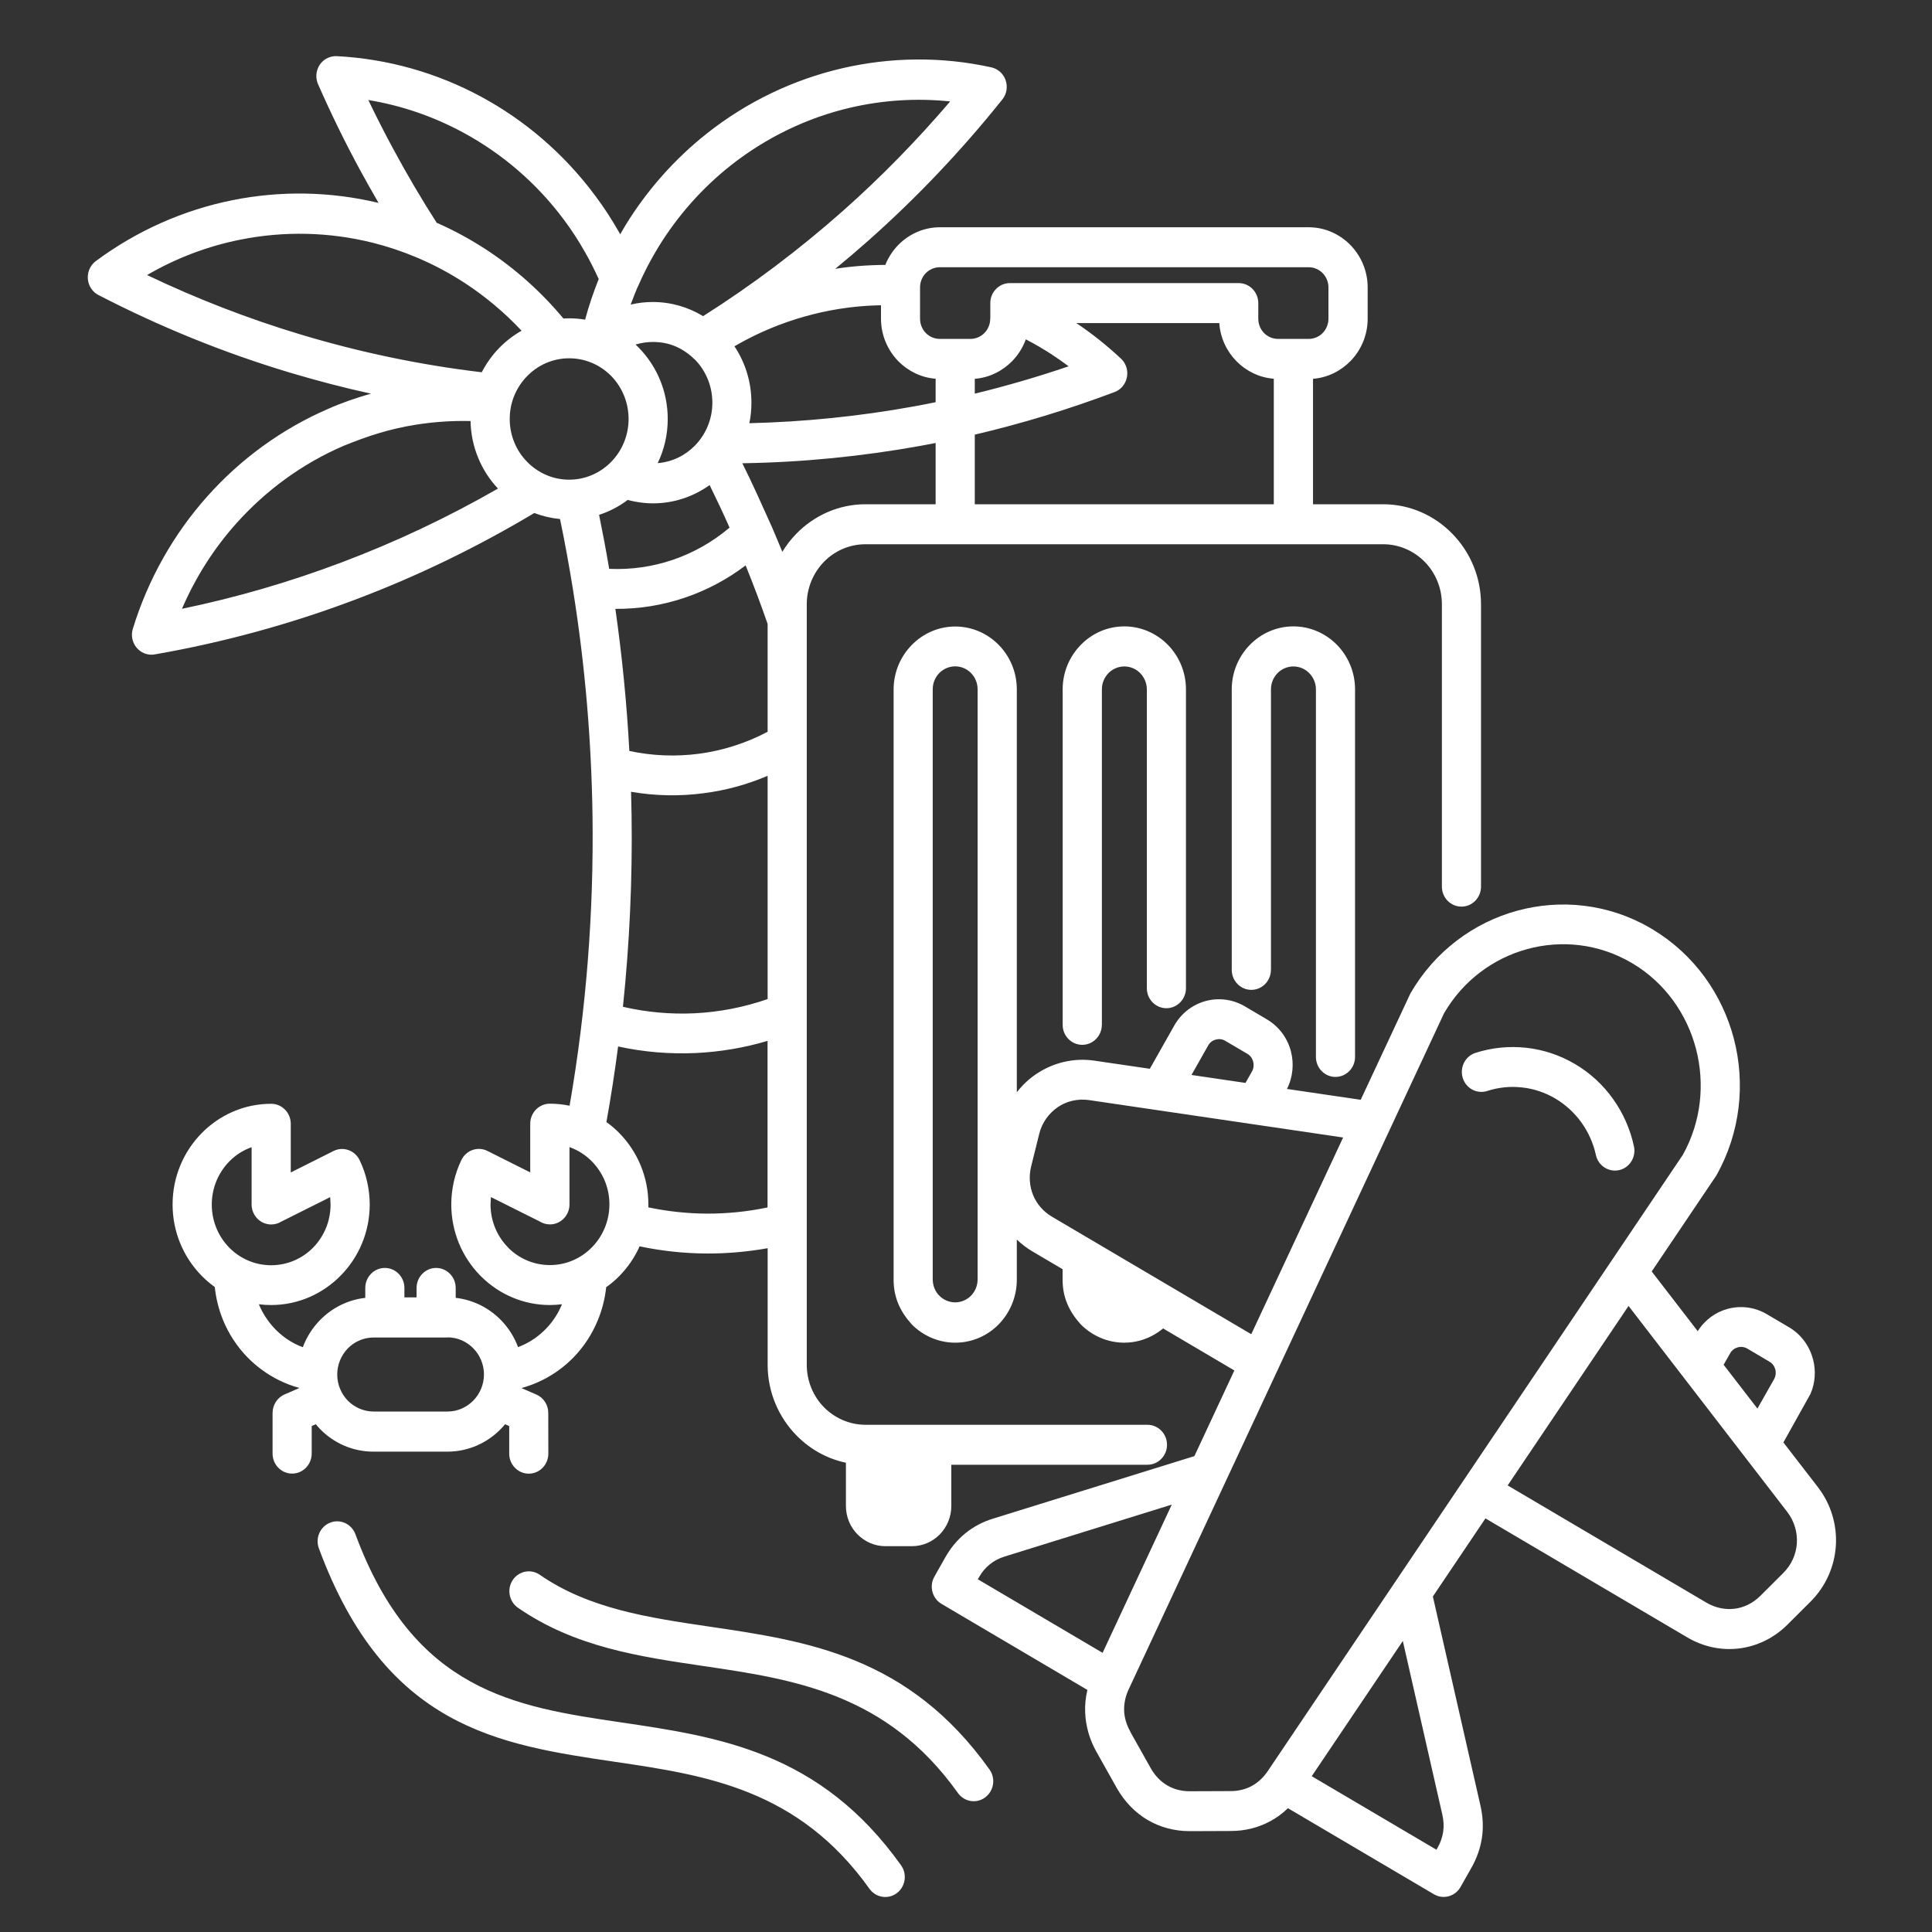 <?xml version="1.0" encoding="UTF-8"?> <svg xmlns="http://www.w3.org/2000/svg" width="60" height="60" viewBox="0 0 60 60" fill="none"><rect x="0" y="0" width="60" height="60" fill="#333333" stroke="none"/><g clip-path="url(#clip0_159_166)"><path d="M23.054 14.387C23.382 15.044 23.681 15.718 23.98 16.383C24.087 16.632 24.191 16.884 24.296 17.137C24.419 16.933 24.566 16.744 24.732 16.574C25.285 16.009 26.045 15.66 26.878 15.66H29.057V13.757L28.599 13.844C26.774 14.174 24.92 14.358 23.054 14.387ZM16.084 49.929C15.809 49.737 15.736 49.352 15.923 49.07C16.111 48.789 16.488 48.714 16.763 48.906C18.29 49.963 20.141 50.237 22.031 50.516C25.074 50.964 28.222 51.429 30.731 54.955C30.928 55.231 30.866 55.619 30.595 55.82C30.325 56.022 29.945 55.959 29.748 55.682C27.54 52.584 24.654 52.154 21.86 51.742C19.833 51.444 17.846 51.148 16.084 49.929ZM9.903 48.084C9.784 47.764 9.943 47.407 10.257 47.286C10.57 47.165 10.919 47.327 11.038 47.647C12.847 52.537 16.004 53.005 19.284 53.49C22.327 53.939 25.473 54.404 27.984 57.93C28.181 58.206 28.119 58.594 27.849 58.795C27.578 58.996 27.198 58.933 27.001 58.657C24.794 55.558 21.907 55.129 19.113 54.717C15.47 54.179 11.966 53.662 9.903 48.086L9.903 48.084ZM52.724 41.341C52.947 40.987 53.284 40.747 53.655 40.648C54.053 40.541 54.488 40.587 54.87 40.813L55.561 41.22C55.943 41.445 56.199 41.812 56.306 42.214C56.396 42.561 56.377 42.939 56.228 43.286L55.385 44.796L56.461 46.19C56.871 46.724 57.054 47.373 57.014 48.006C56.973 48.639 56.707 49.26 56.233 49.735L55.516 50.45C55.096 50.87 54.571 51.122 54.025 51.192C53.479 51.262 52.912 51.153 52.399 50.85L46.132 47.155L44.499 49.58L45.978 56.08C46.054 56.417 46.071 56.749 46.023 57.069C45.976 57.389 45.867 57.705 45.696 58.005L45.358 58.602C45.192 58.897 44.82 58.999 44.53 58.827L39.998 56.155C39.83 56.32 39.642 56.456 39.438 56.565C39.077 56.759 38.667 56.863 38.228 56.863L36.948 56.868C36.473 56.868 36.025 56.747 35.638 56.519C35.253 56.291 34.926 55.956 34.686 55.535L34.05 54.402C33.834 54.019 33.717 53.602 33.701 53.18C33.691 52.948 33.715 52.712 33.77 52.482L29.24 49.81C28.951 49.641 28.851 49.262 29.017 48.967L29.352 48.373C29.523 48.069 29.734 47.817 29.983 47.616C30.233 47.412 30.522 47.26 30.848 47.16L37.093 45.221L38.334 42.561L36.122 41.256C36.027 41.334 35.927 41.402 35.82 41.462C35.55 41.613 35.239 41.698 34.914 41.698C34.387 41.698 33.907 41.477 33.56 41.126C33.202 40.728 33 40.294 33 39.743V39.416L32.07 38.868C31.889 38.762 31.726 38.636 31.578 38.495V39.743C31.578 40.282 31.362 40.772 31.018 41.126C30.672 41.48 30.195 41.698 29.665 41.698C29.138 41.698 28.656 41.477 28.312 41.126C27.954 40.728 27.752 40.294 27.752 39.743V21.412C27.752 20.876 27.968 20.386 28.312 20.035C28.659 19.678 29.138 19.457 29.665 19.457C30.195 19.457 30.674 19.678 31.018 20.03C31.365 20.384 31.578 20.871 31.578 21.412V33.922C31.747 33.702 31.949 33.512 32.174 33.36C32.692 33.008 33.333 32.843 33.99 32.94L35.709 33.192L36.468 31.849C36.689 31.459 37.045 31.197 37.442 31.088C37.836 30.981 38.273 31.027 38.655 31.25L39.346 31.658C39.728 31.883 39.986 32.249 40.091 32.649C40.188 33.028 40.157 33.444 39.968 33.818L42.258 34.155L43.801 30.853C44.558 29.539 45.772 28.651 47.117 28.283C48.461 27.917 49.942 28.062 51.241 28.814L51.338 28.872C52.62 29.648 53.484 30.879 53.845 32.252C54.208 33.639 54.056 35.171 53.301 36.509L51.295 39.486L52.727 41.344L52.724 41.341ZM54.578 43.746L55.096 42.83C55.148 42.738 55.16 42.629 55.134 42.529C55.108 42.43 55.046 42.343 54.953 42.289L54.265 41.882C54.172 41.828 54.065 41.816 53.968 41.843C53.871 41.87 53.783 41.933 53.733 42.025L53.529 42.384L54.578 43.744L54.578 43.746ZM38.681 33.629L38.883 33.272C38.935 33.18 38.944 33.069 38.918 32.969C38.892 32.87 38.83 32.78 38.74 32.729L38.049 32.322C37.959 32.268 37.852 32.259 37.755 32.285C37.658 32.312 37.572 32.375 37.52 32.47L37.003 33.384L38.681 33.631L38.681 33.629ZM46.189 33.881C45.868 33.983 45.527 33.803 45.427 33.476C45.327 33.148 45.503 32.799 45.823 32.698C46.336 32.533 46.875 32.482 47.402 32.54C47.929 32.598 48.444 32.768 48.912 33.044C49.379 33.318 49.781 33.689 50.092 34.126C50.402 34.557 50.628 35.062 50.744 35.602C50.816 35.934 50.609 36.267 50.284 36.339C49.959 36.412 49.633 36.201 49.562 35.869C49.481 35.503 49.327 35.156 49.111 34.858C48.897 34.56 48.62 34.305 48.302 34.116C47.981 33.927 47.63 33.81 47.271 33.772C46.913 33.73 46.54 33.767 46.187 33.881L46.189 33.881ZM40.736 55.161L44.61 57.445L44.644 57.386C44.736 57.227 44.793 57.059 44.819 56.889C44.843 56.717 44.836 56.538 44.793 56.356L43.566 50.962L40.736 55.163L40.736 55.161ZM36.388 46.728L31.198 48.34C31.025 48.394 30.868 48.476 30.738 48.583C30.605 48.69 30.491 48.825 30.401 48.988L30.367 49.046L34.242 51.33L36.39 46.728L36.388 46.728ZM46.818 46.129L53.002 49.776C53.275 49.936 53.581 49.996 53.873 49.96C54.16 49.924 54.44 49.788 54.668 49.562L55.385 48.847C55.639 48.593 55.782 48.263 55.803 47.928C55.824 47.591 55.725 47.242 55.506 46.956L50.576 40.557L46.82 46.134L46.818 46.129ZM41.712 35.326L33.819 34.164C33.465 34.114 33.121 34.198 32.848 34.385C32.571 34.577 32.359 34.865 32.274 35.214L32.027 36.208C31.946 36.523 31.972 36.839 32.084 37.115C32.196 37.389 32.4 37.629 32.675 37.789C34.735 39.004 36.798 40.218 38.859 41.435L41.712 35.326ZM35.103 53.784L35.739 54.916C35.868 55.144 36.041 55.323 36.245 55.444C36.449 55.566 36.689 55.629 36.948 55.629L38.227 55.624C38.462 55.624 38.683 55.568 38.873 55.466C39.077 55.357 39.257 55.178 39.383 54.986C43.675 48.614 47.967 42.24 52.261 35.866C52.838 34.831 52.952 33.645 52.669 32.566C52.387 31.495 51.712 30.527 50.711 29.926L50.678 29.907C49.659 29.305 48.489 29.184 47.428 29.475C46.381 29.761 45.436 30.45 44.845 31.47L35.053 52.462C34.949 52.682 34.904 52.91 34.911 53.126C34.918 53.342 34.984 53.565 35.103 53.776L35.103 53.784ZM30.755 9.897V9.412C30.755 9.07 31.027 8.792 31.362 8.792H38.469C38.804 8.792 39.077 9.07 39.077 9.412V9.897C39.077 10.069 39.146 10.229 39.255 10.341C39.366 10.455 39.521 10.525 39.692 10.525H40.641C40.81 10.525 40.966 10.455 41.076 10.343C41.187 10.229 41.256 10.072 41.256 9.897V8.927C41.256 8.755 41.187 8.595 41.078 8.484C40.966 8.37 40.812 8.299 40.641 8.299H29.187C29.019 8.299 28.862 8.37 28.753 8.481C28.641 8.595 28.573 8.753 28.573 8.927V9.897C28.573 10.069 28.641 10.229 28.751 10.341C28.862 10.455 29.016 10.525 29.187 10.525H30.137C30.305 10.525 30.462 10.455 30.571 10.343C30.683 10.229 30.752 10.072 30.752 9.897H30.755ZM31.858 10.537C31.766 10.794 31.619 11.024 31.433 11.216C31.127 11.526 30.721 11.73 30.273 11.764V12.225C31.255 11.987 32.226 11.703 33.188 11.376C33.01 11.243 32.829 11.117 32.644 10.995C32.39 10.831 32.127 10.678 31.861 10.54L31.858 10.537ZM29.057 11.762C28.608 11.728 28.203 11.526 27.899 11.219C27.564 10.874 27.36 10.409 27.36 9.897V9.48L27.13 9.487C26.866 9.497 26.598 9.521 26.33 9.555C25.589 9.65 24.867 9.836 24.184 10.096C23.709 10.278 23.248 10.498 22.809 10.755C23.144 11.257 23.336 11.861 23.336 12.506C23.336 12.724 23.315 12.938 23.272 13.143C24.984 13.102 26.695 12.928 28.39 12.62C28.613 12.579 28.834 12.537 29.057 12.491L29.057 11.762ZM27.488 8.241C27.581 8.004 27.721 7.788 27.896 7.608C28.233 7.266 28.689 7.058 29.19 7.058H40.644C41.145 7.058 41.603 7.269 41.935 7.606C42.27 7.948 42.474 8.416 42.474 8.927V9.897C42.474 10.409 42.27 10.877 41.938 11.216C41.631 11.526 41.225 11.73 40.777 11.764V15.66H42.956C43.789 15.66 44.549 16.009 45.099 16.572C45.653 17.137 45.994 17.913 45.994 18.764V27.536C45.994 27.878 45.721 28.156 45.387 28.156C45.052 28.156 44.779 27.878 44.779 27.536V18.764C44.779 18.252 44.575 17.784 44.245 17.447C43.915 17.113 43.459 16.902 42.956 16.902H26.878C26.377 16.902 25.919 17.11 25.589 17.447C25.262 17.784 25.055 18.25 25.055 18.764V42.386C25.055 42.898 25.259 43.366 25.589 43.703C25.915 44.032 26.363 44.241 26.855 44.248H35.635C35.97 44.248 36.243 44.527 36.243 44.869C36.243 45.211 35.97 45.489 35.635 45.489H29.544V46.77C29.544 47.114 29.406 47.427 29.186 47.652C28.965 47.878 28.659 48.018 28.322 48.018H27.493C27.161 48.018 26.855 47.878 26.631 47.652C26.408 47.427 26.271 47.114 26.271 46.77V45.426C25.68 45.303 25.148 45 24.735 44.578C24.182 44.013 23.84 43.237 23.84 42.386V38.764C23.218 38.875 22.587 38.931 21.955 38.929C21.252 38.926 20.552 38.851 19.864 38.706C19.712 39.047 19.498 39.358 19.242 39.62C19.114 39.751 18.976 39.87 18.826 39.974C18.788 40.325 18.703 40.67 18.568 40.994C18.394 41.424 18.136 41.824 17.803 42.163C17.521 42.452 17.193 42.687 16.842 42.861C16.638 42.963 16.424 43.043 16.206 43.104L16.203 43.111L16.659 43.31C16.889 43.409 17.027 43.64 17.027 43.88L17.029 45.145C17.029 45.487 16.756 45.766 16.422 45.766C16.087 45.766 15.814 45.487 15.814 45.145V44.287L15.686 44.231C15.643 44.282 15.598 44.333 15.553 44.379C15.13 44.811 14.544 45.082 13.898 45.082H11.593C10.948 45.082 10.361 44.813 9.939 44.379C9.894 44.333 9.851 44.282 9.808 44.231L9.68 44.287V45.143C9.68 45.485 9.407 45.764 9.072 45.764C8.738 45.764 8.465 45.485 8.465 45.143V43.877C8.467 43.637 8.605 43.407 8.835 43.307L9.291 43.109L9.288 43.101C9.072 43.043 8.861 42.961 8.659 42.861C8.303 42.684 7.976 42.447 7.693 42.161C7.361 41.821 7.102 41.424 6.926 40.994C6.794 40.667 6.706 40.32 6.67 39.969C6.523 39.865 6.385 39.746 6.259 39.617C5.702 39.047 5.36 38.267 5.36 37.406C5.36 36.545 5.702 35.765 6.257 35.197C6.815 34.628 7.579 34.279 8.422 34.279C8.757 34.279 9.03 34.557 9.03 34.899V36.412L10.359 35.745C10.658 35.595 11.021 35.724 11.168 36.029C11.271 36.24 11.349 36.465 11.401 36.696C11.453 36.928 11.482 37.166 11.482 37.404C11.482 38.264 11.14 39.045 10.584 39.61C10.027 40.18 9.262 40.529 8.42 40.529C8.291 40.529 8.166 40.522 8.04 40.505L8.042 40.512C8.158 40.793 8.332 41.055 8.55 41.281C8.74 41.474 8.956 41.632 9.184 41.744C9.255 41.78 9.329 41.812 9.405 41.838C9.523 41.518 9.709 41.232 9.941 40.994C10.309 40.619 10.8 40.367 11.344 40.306V39.998C11.344 39.656 11.617 39.377 11.952 39.377C12.287 39.377 12.559 39.656 12.559 39.998V40.291H12.937V39.998C12.937 39.656 13.21 39.377 13.545 39.377C13.879 39.377 14.152 39.656 14.152 39.998V40.306C14.696 40.367 15.187 40.619 15.555 40.994C15.788 41.232 15.971 41.518 16.089 41.836C16.165 41.807 16.239 41.775 16.312 41.739C16.54 41.625 16.756 41.47 16.944 41.278C17.165 41.053 17.336 40.791 17.45 40.51L17.452 40.505C17.328 40.519 17.203 40.529 17.075 40.529C16.253 40.529 15.503 40.194 14.952 39.651L14.912 39.612C14.359 39.047 14.015 38.267 14.015 37.401C14.015 37.164 14.043 36.926 14.095 36.693C14.148 36.463 14.226 36.24 14.328 36.027C14.475 35.721 14.836 35.593 15.137 35.743L16.467 36.41V34.897C16.467 34.555 16.74 34.276 17.074 34.276C17.286 34.276 17.49 34.298 17.689 34.339C18.207 31.355 18.442 28.336 18.401 25.323C18.366 22.988 18.171 20.675 17.803 18.364C17.684 17.617 17.547 16.861 17.392 16.119C17.115 16.092 16.846 16.029 16.593 15.932C14.817 16.994 12.958 17.896 11.04 18.619C9.027 19.38 6.938 19.952 4.806 20.323C4.716 20.34 4.619 20.335 4.524 20.304C4.204 20.202 4.026 19.855 4.125 19.528C4.6 17.983 5.395 16.584 6.437 15.416C7.47 14.257 8.749 13.321 10.197 12.695C10.613 12.509 11.08 12.351 11.52 12.225C10.675 12.041 9.834 11.82 9.006 11.573C6.962 10.96 4.97 10.152 3.059 9.163C2.76 9.01 2.642 8.637 2.791 8.331C2.836 8.239 2.9 8.164 2.976 8.108C4.258 7.158 5.713 6.518 7.23 6.215C8.709 5.919 10.254 5.941 11.757 6.302C11.553 5.95 11.353 5.596 11.161 5.242C10.705 4.399 10.276 3.521 9.877 2.614C9.742 2.301 9.877 1.935 10.183 1.797C10.273 1.756 10.368 1.739 10.461 1.744C12.042 1.826 13.568 2.263 14.935 3C16.303 3.737 17.516 4.777 18.477 6.067C18.753 6.435 18.999 6.814 19.215 7.194L19.261 7.274L19.427 6.993C20.089 5.914 20.941 4.947 21.95 4.147C23.201 3.157 24.637 2.474 26.147 2.122C27.657 1.771 29.24 1.751 30.785 2.091C30.875 2.11 30.966 2.154 31.042 2.217C31.3 2.432 31.341 2.823 31.13 3.087C29.862 4.673 28.466 6.144 26.961 7.478C26.626 7.774 26.285 8.065 25.94 8.348L26.173 8.314C26.472 8.275 26.776 8.249 27.077 8.237C27.213 8.232 27.348 8.227 27.483 8.227L27.488 8.241ZM39.559 11.762C39.11 11.728 38.704 11.526 38.4 11.219C38.094 10.906 37.897 10.491 37.866 10.033H33.425C33.911 10.358 34.377 10.729 34.813 11.138C35.06 11.369 35.075 11.761 34.849 12.014C34.783 12.089 34.7 12.145 34.612 12.176C33.192 12.712 31.742 13.153 30.273 13.498V15.66H39.559L39.559 11.762ZM29.665 20.694C29.473 20.694 29.297 20.774 29.171 20.902C29.045 21.031 28.967 21.208 28.967 21.404V39.736C28.967 39.92 29.041 40.112 29.171 40.238C29.297 40.366 29.473 40.446 29.663 40.446C29.855 40.446 30.03 40.366 30.156 40.238C30.282 40.109 30.36 39.93 30.36 39.736V21.404C30.36 21.21 30.282 21.031 30.156 20.902C30.03 20.774 29.855 20.694 29.665 20.694ZM34.218 31.828C34.218 32.169 33.945 32.448 33.61 32.448C33.275 32.448 33.002 32.169 33.002 31.828V21.407C33.002 20.871 33.218 20.381 33.563 20.03C33.909 19.673 34.389 19.453 34.916 19.453C35.443 19.453 35.922 19.673 36.269 20.025C36.615 20.379 36.831 20.869 36.831 21.407V30.691C36.831 31.032 36.558 31.311 36.224 31.311C35.889 31.311 35.616 31.032 35.616 30.691V21.407C35.616 21.213 35.535 21.034 35.41 20.905C35.284 20.777 35.108 20.697 34.918 20.697C34.726 20.697 34.55 20.777 34.424 20.905C34.299 21.034 34.22 21.211 34.22 21.407V31.828L34.218 31.828ZM39.469 30.121C39.469 30.462 39.196 30.741 38.861 30.741C38.526 30.741 38.253 30.462 38.253 30.121V21.407C38.253 20.871 38.469 20.381 38.813 20.03C39.16 19.673 39.64 19.453 40.167 19.453C40.694 19.453 41.173 19.673 41.52 20.025C41.866 20.379 42.082 20.869 42.082 21.407V32.824C42.082 33.166 41.809 33.445 41.475 33.445C41.14 33.445 40.867 33.166 40.867 32.824V21.407C40.867 21.213 40.786 21.034 40.66 20.905C40.535 20.777 40.359 20.697 40.169 20.697C39.977 20.697 39.801 20.777 39.675 20.905C39.549 21.034 39.471 21.211 39.471 21.407V30.121L39.469 30.121ZM23.839 19.377C23.628 18.766 23.4 18.16 23.156 17.559C22.581 17.995 21.945 18.332 21.273 18.56C20.582 18.795 19.849 18.914 19.111 18.909C19.32 20.374 19.465 21.846 19.545 23.322C20.262 23.475 20.991 23.502 21.701 23.409C22.441 23.312 23.165 23.082 23.839 22.726L23.839 19.377ZM23.839 24.093C23.206 24.365 22.536 24.547 21.852 24.634C21.11 24.733 20.35 24.719 19.598 24.59L19.614 25.313C19.643 27.301 19.552 29.289 19.346 31.267C20.079 31.437 20.825 31.503 21.561 31.469C22.332 31.432 23.101 31.284 23.839 31.027L23.839 24.093ZM23.839 32.325C23.118 32.54 22.368 32.666 21.61 32.703C20.808 32.739 19.996 32.674 19.196 32.499C19.094 33.285 18.973 34.065 18.833 34.846C18.978 34.95 19.116 35.067 19.239 35.195C19.792 35.76 20.136 36.543 20.136 37.406V37.496C20.739 37.622 21.349 37.688 21.957 37.69C22.584 37.692 23.213 37.629 23.837 37.498V32.325H23.839ZM10.266 37.406L10.254 37.178L8.742 37.935C8.649 37.993 8.538 38.027 8.422 38.027C8.087 38.027 7.814 37.748 7.814 37.406V35.627C7.548 35.721 7.311 35.874 7.118 36.073C6.784 36.415 6.577 36.888 6.577 37.409C6.577 37.93 6.784 38.403 7.114 38.74C7.448 39.082 7.909 39.293 8.421 39.293C8.932 39.293 9.395 39.082 9.725 38.745C10.059 38.403 10.266 37.932 10.266 37.409L10.266 37.406ZM15.246 37.178L15.234 37.406C15.234 37.925 15.441 38.398 15.775 38.737L15.804 38.769C16.134 39.091 16.583 39.288 17.079 39.288C17.589 39.288 18.05 39.077 18.384 38.735C18.717 38.395 18.926 37.923 18.926 37.404C18.926 36.883 18.719 36.412 18.384 36.071C18.19 35.872 17.952 35.719 17.686 35.624V37.404C17.686 37.746 17.413 38.025 17.079 38.025C16.962 38.025 16.851 37.991 16.758 37.932L15.246 37.176L15.246 37.178ZM13.903 41.538H11.598C11.287 41.538 11.007 41.669 10.805 41.872C10.601 42.083 10.473 42.372 10.473 42.687C10.473 43.002 10.601 43.291 10.802 43.499C11.007 43.705 11.291 43.836 11.598 43.836H13.903C14.211 43.836 14.494 43.705 14.698 43.497C14.902 43.288 15.03 43 15.03 42.684C15.03 42.369 14.902 42.081 14.698 41.872C14.494 41.664 14.211 41.533 13.903 41.533L13.903 41.538ZM13.568 6.921C14.104 7.156 14.617 7.437 15.104 7.755C15.999 8.341 16.806 9.061 17.497 9.891L17.677 9.886C17.846 9.886 18.009 9.9 18.171 9.927C18.287 9.498 18.43 9.076 18.593 8.666C18.465 8.383 18.323 8.101 18.168 7.83C17.969 7.478 17.75 7.141 17.516 6.828C16.666 5.686 15.588 4.765 14.375 4.111C13.461 3.618 12.471 3.276 11.439 3.107C11.688 3.628 11.951 4.144 12.232 4.661C12.652 5.439 13.098 6.196 13.568 6.928L13.568 6.921ZM18.605 15.988C18.719 16.546 18.824 17.106 18.919 17.666C19.595 17.697 20.264 17.6 20.893 17.387C21.53 17.171 22.13 16.832 22.657 16.386C22.46 15.94 22.251 15.498 22.038 15.064C21.539 15.421 20.934 15.632 20.279 15.632C20.084 15.632 19.889 15.612 19.697 15.573C19.631 15.561 19.562 15.544 19.495 15.525C19.23 15.726 18.928 15.884 18.608 15.988L18.605 15.988ZM20.426 14.383C20.877 14.347 21.28 14.145 21.582 13.838C21.914 13.498 22.123 13.025 22.123 12.507C22.123 11.985 21.917 11.512 21.587 11.173C21.231 10.829 20.82 10.62 20.279 10.62C20.089 10.62 19.906 10.649 19.738 10.7L19.837 10.797C20.395 11.367 20.737 12.15 20.737 13.011C20.737 13.503 20.625 13.969 20.426 14.383ZM17.675 11.127C17.167 11.127 16.704 11.338 16.372 11.68C16.02 12.039 15.83 12.511 15.83 13.013C15.83 13.532 16.037 14.005 16.372 14.344C16.704 14.684 17.167 14.897 17.675 14.897C18.185 14.897 18.646 14.686 18.98 14.344C19.313 14.005 19.521 13.532 19.521 13.013C19.521 12.492 19.315 12.019 18.985 11.68C18.65 11.338 18.187 11.127 17.677 11.127H17.675ZM15.51 10.8C15.714 10.591 15.944 10.414 16.198 10.271C15.674 9.711 15.085 9.216 14.446 8.797C13.972 8.487 13.468 8.217 12.944 7.997L12.929 7.99L12.915 7.985C12.486 7.805 12.039 7.655 11.584 7.541C10.221 7.199 8.813 7.172 7.467 7.442C6.454 7.643 5.473 8.014 4.567 8.542C6.117 9.282 7.717 9.902 9.35 10.392C11.182 10.943 13.06 11.335 14.961 11.561C15.106 11.28 15.291 11.023 15.51 10.8ZM15.465 15.173C14.952 14.628 14.629 13.888 14.613 13.076C14.043 13.062 13.473 13.101 12.913 13.19C12.101 13.319 11.432 13.537 10.672 13.845C9.388 14.398 8.255 15.229 7.337 16.257C6.641 17.035 6.072 17.93 5.651 18.907C7.346 18.556 9.008 18.071 10.624 17.46C12.296 16.829 13.915 16.063 15.465 15.173ZM19.588 9.459C19.811 9.405 20.041 9.379 20.274 9.379C20.844 9.379 21.378 9.541 21.836 9.818C23.367 8.848 24.817 7.754 26.173 6.554C27.357 5.504 28.471 4.365 29.508 3.15C28.466 3.041 27.422 3.109 26.415 3.342C25.079 3.652 23.806 4.261 22.693 5.138C21.798 5.846 21.041 6.707 20.452 7.665C20.21 8.057 19.999 8.467 19.814 8.891L19.809 8.904L19.802 8.918L19.794 8.93C19.721 9.105 19.652 9.282 19.586 9.459L19.588 9.459Z" fill="white"></path></g><defs><clipPath id="clip0_159_166"><rect width="60" height="60" fill="white"></rect></clipPath></defs></svg> 